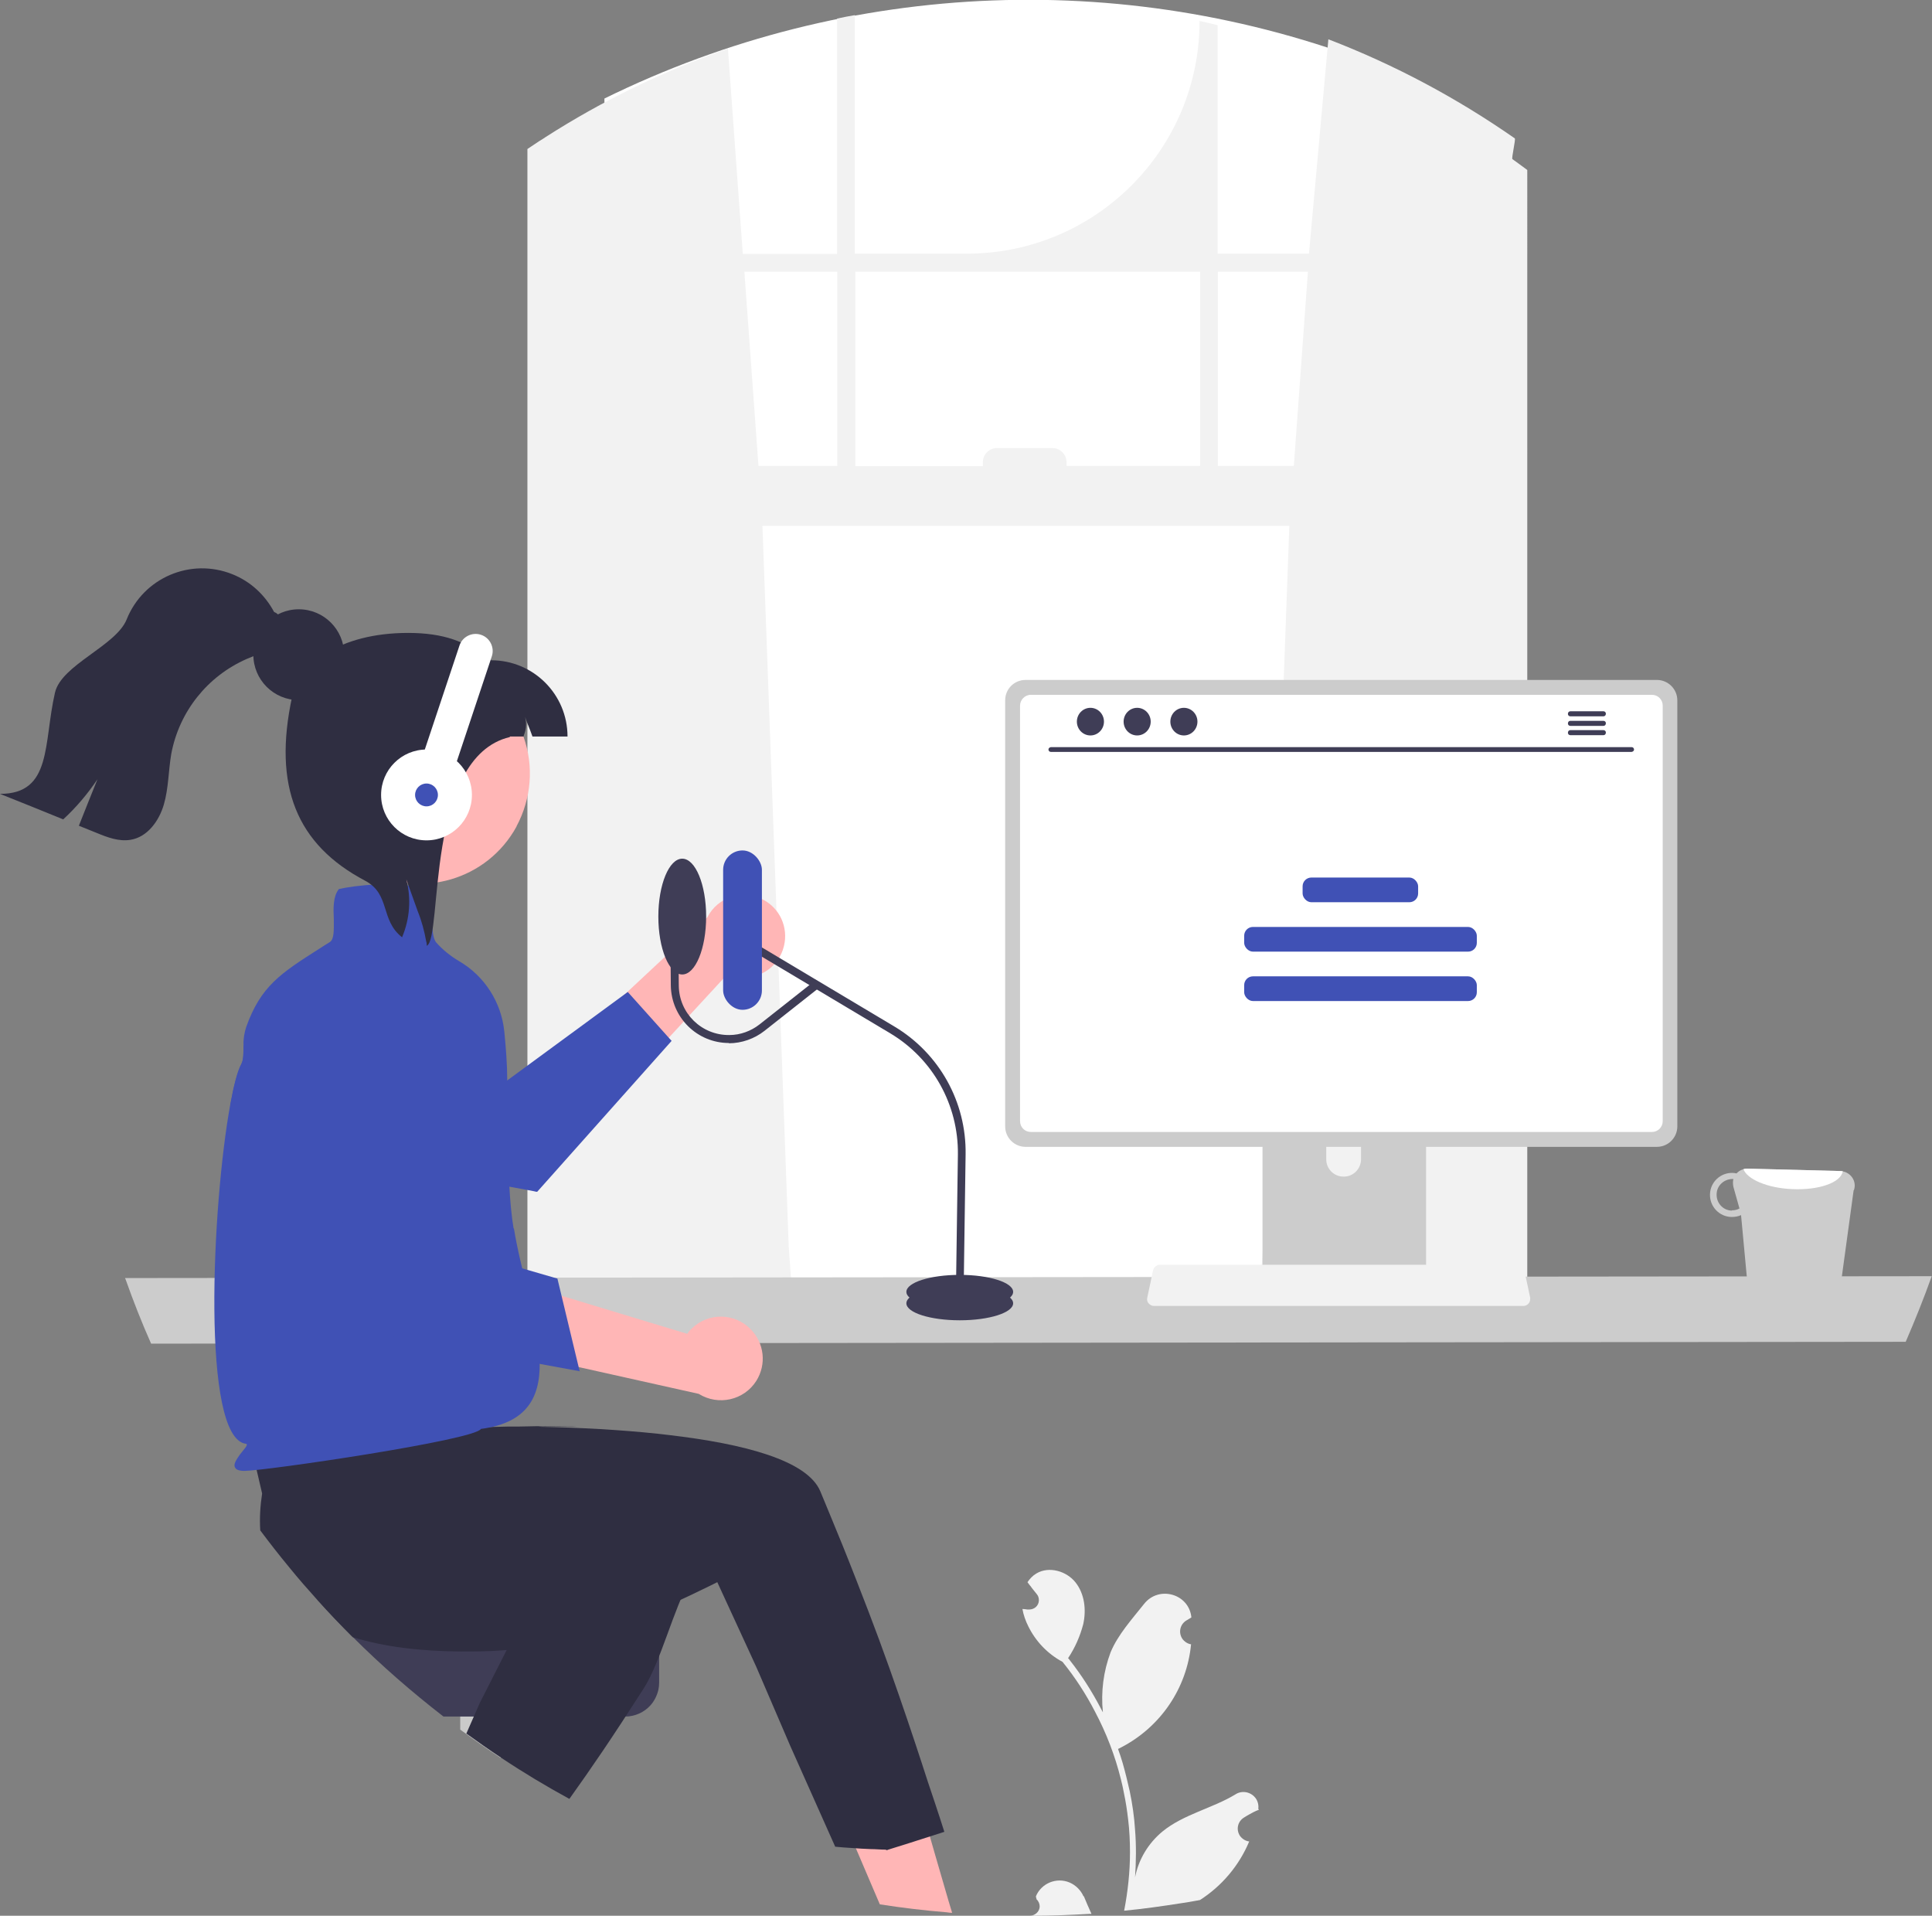 <?xml version="1.0" encoding="UTF-8"?>
<svg xmlns="http://www.w3.org/2000/svg" version="1.1" viewBox="0 0 727.5 721.3">
  <rect x="0" y="0" width="727.5" height="721.3" fill="#808080" stroke="none"/>
  <defs>
    <style>
      .cls-1 {
        fill: #2f2e41;
      }

      .cls-2 {
        fill: #ffb6b6;
      }

      .cls-3 {
        fill: #3f3d56;
      }

      .cls-4 {
        fill: #ccc;
      }

      .cls-5 {
        fill: #fff;
      }

      .cls-6 {
        fill: #f2f2f2;
      }

      .cls-7 {
        fill: #4051b5;
      }

      .cls-8 {
        fill: #cacaca;
      }
    </style>
  </defs>
  <!-- Generator: Adobe Illustrator 28.7.1, SVG Export Plug-In . SVG Version: 1.2.0 Build 142)  -->
  <g>
    <g id="Layer_1">
      <path class="cls-5" d="M227.6,37.2v455.8h294.7V26.1c-95.3-38.4-202.5-34.4-294.7,11Z"/>
      <path class="cls-6" d="M198.6,56.1v438.2h100.2l-1.8-24.8-9.9-271.5h198.4l-9.9,271.5-1.8,24.8h101.3V64c-1.9-1.4-3.7-2.7-5.6-4.1-.4-.3,1.3-7.5.9-7.8-21.8-15.2-45.4-27.8-70.2-37.3l-7.3,80.7h-34.4V9.5c-2.2-.6-4.5-1.1-6.8-1.6h0c0,48.4-39.2,87.6-87.6,87.6h-42.2V5.7c-2.3.4-4.5.8-6.7,1.3v88.6h-35.5l-5.6-77.3c-24.2,8.4-47.3,19.6-68.8,33.4-.7.5-1.5,1-2.2,1.4-1.5,1-3,2-4.5,3ZM458.6,102.3h33.9l-5.3,73.1h-28.6v-73.1ZM322.1,102.3h129.8v73.1h-50.3v-1.4c0-2.9-2.4-5.3-5.3-5.3h-20.9c-2.9,0-5.3,2.4-5.3,5.3h0v1.5h-48v-73.1ZM285.6,175.4l-5.3-73.1h35v73.1h-29.7Z"/>
      <path class="cls-4" d="M47.1,481.2s0,0,0,0c0,.2.1.3.2.5h0c2.9,8.2,6.1,16.3,9.6,24.2l660.7-.7c3.5-8.1,6.8-16.3,9.8-24.7,0,0,0,0,0,0l-680.3.7Z"/>
      <path class="cls-2" d="M295.2,356.2c-2,8.3-10.3,13.4-18.6,11.4-.9-.2-1.7-.5-2.6-.9l-37.2,40.3-6.8-27.7,36.4-34c3.9-7.6,13.3-10.6,20.9-6.6,6.4,3.3,9.6,10.5,7.9,17.5h0Z"/>
      <path class="cls-7" d="M252.9,391.9l-50.6,56.8h-.4c-.2-.1-4-.8-10.1-1.9-22-4-73.3-13.6-86-18.1-7.3-2.5-13.9-6.8-19.1-12.5,1.3-7.2,2.7-12.6,4.1-15.2,1-1.9.8-4.4.9-7.2,3.3-2.3,7.2-3.7,11.3-4,25.3-1.8,50.7,2.2,74.2,11.9l13.3,5.5.5-.4,45.1-33.1.3-.2,15.5,17.3,1,1.1Z"/>
      <path class="cls-2" d="M358.5,720.2c-.7,0-1.3-.1-2-.2-8.5-.7-16.9-1.7-25.2-3l-9.1-21.3-4.4-10.2,16.5-7.1,10.7-4.6,5.1,17.5,2.1,7.3,5,17.2,1.3,4.3Z"/>
      <path class="cls-8" d="M173.3,621.3v29.9c5,3.7,10.1,7.3,15.3,10.7v-40.6h-15.3Z"/>
      <path class="cls-3" d="M119.5,602.3c4.3,4.8,8.7,9.4,13.3,14,10.7,10.7,22.2,20.7,34.2,30h68.4c3.7,0,7.2-1.6,9.6-4.3h0c1.4-1.6,2.4-3.6,2.9-5.7h0c.2-.9.3-1.8.3-2.8v-18.4c0-7.1-5.7-12.8-12.8-12.8h-115.8Z"/>
      <path class="cls-1" d="M91.3,530.6l7.4,31.7c-.7,4.6-1,9.3-.7,13.9,3.5,4.7,7.1,9.3,10.9,13.9,3.4,4.2,7,8.3,10.6,12.3,4.3,4.8,8.7,9.4,13.3,14,11.9,3.7,25.9,5.3,40.6,5.4,5.1,0,10.2,0,15.3-.4,20.9-1.1,9.4-4.4,26.7-7.9,4.6-.9,8.9-1.8,12.8-2.7,7.5-1.7,13.8-3.3,18.3-4.5,5.1-1.3,23.6-10.6,23.6-10.6l14.6,31.7,12.9,30,16.9,37.9c2.2.2,4.4.4,6.5.5,2.3.2,4.6.3,6.9.4,1.8,0,3.7.2,5.5.2l.6.2.5-.2,8.3-2.6,2.8-.9,10-3.2s-2.2-7-6.2-18.8c-1.4-4.3-11.6-36.2-22.3-64-3.2-8.3-6.4-16.6-9.8-25-2.8-6.8-5.6-13.7-8.4-20.4-4.9-11.7-28.8-17.9-57-21.2-1.4-.2-2.9-.3-4.3-.5-14.3-1.5-29.5-2.3-43.8-2.6-7.1-.2,18.6-.2,12.2-.3-2.1,0-4.1,0-6,0h0c-5.3,0-10.1.1-14.4.2-.8,0-1.6,0-2.4,0h0c-.5,0-1.1,0-1.6,0-9.3.2-15.1.5-15.1.5l-2.2-17.4-.5-3.5-.4-3.3h0s0-.4,0-.4h-.4s-6.2-.1-6.2-.1l-51.8-1-22.1-.9-1.7,19.6Z"/>
      <path class="cls-1" d="M259.9,594.8c-6.2,10.7-11.1,30.9-17.5,40.9-12.3,19.2-19.5,29.7-28,41.6-8.8-4.8-17.3-9.9-25.7-15.5-4.4-2.9-8.8-6-13.1-9.1l5.1-11.6,2.9-5.7,13-25.6,14.6-28.7,5.1,2.4,43.6,11.3Z"/>
      <path class="cls-4" d="M698.1,448.1c1-2.9-.6-5.9-3.5-6.9-.2,0-.5-.1-.7-.2-.3,0-.6,0-.9-.1l-34.9-.9c-1.6,0-3.1.6-4.2,1.8-.5-.1-1-.2-1.5-.2-4.6-.1-8.4,3.5-8.5,8.1s3.5,8.4,8.1,8.5c0,0,0,0,0,0,1.3,0,2.5-.2,3.6-.7l3.2,34.3c.6,2.3,2.7,3.9,5.1,4l22.7.6c2.4,0,4.5-1.5,5.3-3.7l6.1-44.6ZM652.2,455.8c-3.3,0-5.9-2.8-5.8-6.1,0-3.3,2.8-5.8,6-5.8.1,0,.2,0,.3,0-.2.9-.2,1.9,0,2.9l2.3,8.2c-.9.5-1.9.7-2.9.7h0Z"/>
      <path class="cls-5" d="M693.9,441c-.7,4.3-9.1,7.2-19.2,6.7-9.2-.4-16.8-3.7-18.2-7.5.5-.2,1-.2,1.6-.2l34.9.9c.3,0,.6,0,.9.1Z"/>
      <path class="cls-4" d="M475.4,396.1v87.9h61.6v-87.9c0-1.3-.8-2.4-2.1-2.8-.3,0-.6-.1-.9-.1h-55.6c-1.6,0-3,1.3-3,3h0ZM499.4,426.3c0-3.6,3-6.5,6.6-6.5,3.6,0,6.5,2.9,6.5,6.5v10.2c0,3.6-3,6.6-6.6,6.5-3.6,0-6.5-2.9-6.5-6.5v-10.2Z"/>
      <path class="cls-3" d="M475.2,481.1v8.5c0,.9.7,1.7,1.7,1.7h58.6c.9,0,1.7-.7,1.7-1.7v-8.5h-61.9Z"/>
      <path class="cls-4" d="M378.5,263.7v160.4c0,4.3,3.5,7.7,7.7,7.7h237.7c4.3,0,7.7-3.5,7.7-7.7v-160.4c0-4.3-3.5-7.7-7.7-7.7h-237.7c-4.3,0-7.7,3.4-7.7,7.7Z"/>
      <path class="cls-5" d="M384.1,265.7v156.4c0,2.3,1.8,4.1,4.1,4.1h233.8c2.3,0,4.1-1.8,4.1-4.1v-156.4c0-2.3-1.8-4.1-4.1-4.1h-233.8c-2.3,0-4.1,1.9-4.1,4.1Z"/>
      <path class="cls-6" d="M432.5,490.7c.5.6,1.2,1,2,1h139.1c1.4,0,2.6-1.1,2.6-2.6,0-.2,0-.4,0-.5l-2.2-10.3c-.2-.8-.8-1.5-1.6-1.9-.3-.1-.6-.2-.9-.2h-134.8c-.3,0-.6,0-.9.2-.8.3-1.4,1-1.6,1.9l-2.2,10.3c-.2.8,0,1.5.5,2.1Z"/>
      <path class="cls-3" d="M614.4,283.1h-218.7c-.5,0-.9-.4-.9-.9,0-.5.4-.8.9-.9h218.7c.5,0,.9.4.9.9,0,.5-.4.8-.9.9Z"/>
      <ellipse class="cls-3" cx="410.6" cy="271.7" rx="5.1" ry="5.2"/>
      <ellipse class="cls-3" cx="428.2" cy="271.7" rx="5.1" ry="5.2"/>
      <ellipse class="cls-3" cx="445.8" cy="271.7" rx="5.1" ry="5.2"/>
      <path class="cls-3" d="M603.8,267.8h-12.5c-.5,0-.9.4-.9,1,0,.5.4.9.9.9h12.5c.5,0,.9-.4.9-1,0-.5-.4-.9-.9-.9Z"/>
      <path class="cls-3" d="M603.8,271.4h-12.5c-.5,0-.9.4-.9,1,0,.5.4.9.9.9h12.5c.5,0,.9-.4.9-1,0-.5-.4-.9-.9-.9Z"/>
      <path class="cls-3" d="M603.8,274.9h-12.5c-.5,0-.9.4-.9,1,0,.5.4.9.9.9h12.5c.5,0,.9-.4.9-1,0-.5-.4-.9-.9-.9Z"/>
      <rect class="cls-7" x="490.5" y="330.4" width="43.5" height="9.3" rx="3.3" ry="3.3"/>
      <rect class="cls-7" x="468.5" y="349" width="87.6" height="9.3" rx="3.3" ry="3.3"/>
      <rect class="cls-7" x="468.5" y="367.6" width="87.6" height="9.3" rx="3.3" ry="3.3"/>
      <ellipse class="cls-3" cx="361.4" cy="490.7" rx="20.1" ry="6.4"/>
      <ellipse class="cls-3" cx="361.4" cy="486.4" rx="20.1" ry="6.4"/>
      <path class="cls-3" d="M362.9,490.7h-3s.8-56.1.8-56.1c.2-18.6-9.4-35.9-25.4-45.5l-57.3-34.2,1.5-2.6,57.3,34.2c16.9,10.1,27.1,28.4,26.8,48.1l-.8,56Z"/>
      <rect class="cls-7" x="272.3" y="320.2" width="14.6" height="60" rx="7.3" ry="7.3"/>
      <path class="cls-3" d="M274.5,392.7c-12,0-21.7-9.6-21.9-21.6l-.2-23h3s.2,23,.2,23c.1,10.4,8.6,18.7,19,18.6,4.2,0,8.2-1.5,11.4-4l20.4-16.1,1.9,2.4-20.4,16.1c-3.8,3-8.6,4.7-13.5,4.7Z"/>
      <ellipse class="cls-3" cx="256.9" cy="345.1" rx="9" ry="21.8"/>
      <path class="cls-7" d="M193.4,462.6c-.8-4.9-1.3-10.3-1.6-15.9-.8-12.9-.7-27-.8-40,0-5.9-.5-12.3-1.1-18.3-1.1-11-7.4-20.9-17-26.5-3.2-1.9-6.1-4.2-8.6-7-1.3-1.5-1.5-4.9-1.7-8.6-.2-4.4-.4-9-2.8-11.4h-.1c0-.1-.1-.2-.1-.2-10-3.3-26.8-1.2-31.8,0h-.2c0,0-.1.2-.1.2-2.1,2.7-2,7.1-1.8,11.3,0,3.8.2,7.4-1.5,8.5-1.3.8-2.6,1.6-3.8,2.4-14.8,9.4-22.2,14.2-27.7,29.6-.7,2.2-1.1,4.5-1,6.8,0,2.8.1,5.3-.9,7.2-1.4,2.6-2.8,8-4.1,15.2-6.9,37.8-11,125.6,5.9,127.7,1.3.2-1.4,2.8-2.3,4.1-1.3,1.9-2.5,3.6-1.8,4.8.4.9,1.6,1.3,3.6,1.3,7.7,0,86.8-11.6,89-15.8.1-.3.2.2,0,0,37.1-4.8,17.5-43.6,12.4-75.6Z"/>
      <path class="cls-2" d="M282.7,500.5c-6-6.2-15.9-6.4-22.1-.4-.7.6-1.3,1.3-1.8,2.1l-53.2-16.1,8.2,27.7,49.3,11c7.4,4.6,17.1,2.4,21.7-4.9,3.9-6.2,3-14.2-2.1-19.4h0Z"/>
      <path class="cls-7" d="M218.4,516.3l-73.1-13.4c-.3-.8-29.6-76.7-33.3-93.7-2.3-10.3-1-21,3.7-30.5v-.2c.1,0,.4-.1.4-.1,10.1-4.3,21.8-1,28.2,7.9,14.9,21,24.7,45.1,28.6,70.5l2.2,14.5,34.8,10.1,8.4,35Z"/>
      <path class="cls-2" d="M194.5,311.2c-11,20.1-36.1,27.4-56.2,16.5-20.1-11-27.4-36.1-16.5-56.2s36.1-27.4,56.2-16.5c8.4,4.6,15,12,18.6,20.9.2.5.4.9.5,1.4,4,11.1,3,23.4-2.6,33.8Z"/>
      <path class="cls-1" d="M200.5,277.3c-1.8-5-1-2.4-2.8-7.4,1.2,4.4-.7,6.9-.5,7.4h-49.3v-28.7c14.4-5.7,28.6-10.6,37.1,0,15.8,0,28.7,12.8,28.7,28.7h-13.1Z"/>
      <path class="cls-1" d="M160.7,356.1c0-.5,0-1.1-.2-1.6-.7-3.9-1.7-7.7-3.2-11.4-1.4-4-2.9-8-4.3-12,1.9,7.3,1.3,14.9-1.6,21.8-8.3-6.5-4.3-16.2-13.9-21.3-25.8-13.6-34.8-35.5-27.5-69.3,2.6-12,17.5-24,43.7-24s37.8,13,38.3,39.2c-32.2,7.6-25.2,75.9-31.3,78.6Z"/>
      <circle class="cls-1" cx="112.5" cy="246.5" r="17.1"/>
      <path class="cls-1" d="M104.5,241.6c-2.9,3.4-7.5,4.7-11.6,6.5-14.8,6.5-25.4,19.8-28.4,35.7-1.1,6.4-1,12.9-2.8,19.1-1.8,6.2-6.2,12.3-12.6,13.3-4.3.7-8.6-.9-12.7-2.6-2.2-.9-4.4-1.8-6.7-2.7,2.3-5.8,4.6-11.6,7-17.5-3.7,5.5-8,10.6-12.9,15.1C16,305.3,8,302.1,0,298.9c19.7,0,16.3-19,20.7-38.1,2.4-10.5,23-17.6,27-27.6,6.3-15.7,24.1-23.3,39.8-17,6.8,2.7,12.3,7.8,15.7,14.2,4,1.6,4.2,7.9,1.3,11.2Z"/>
      <path class="cls-5" d="M181.1,239h0c3.4,1.1,5.2,4.8,4.1,8.1l-15.1,45.3c-1.1,3.4-4.8,5.2-8.1,4.1h0c-3.4-1.1-5.2-4.8-4.1-8.1l15.1-45.3c1.1-3.4,4.8-5.2,8.1-4.1h0Z"/>
      <circle class="cls-5" cx="160.6" cy="299.3" r="17.1"/>
      <circle class="cls-7" cx="160.6" cy="299.3" r="4.3"/>
      <path class="cls-6" d="M408.1,713.9c.9,2.2,1.9,4.5,2.9,6.7h-.5c-.2,0-.3,0-.4,0-7.1.4-14.2.7-21.4.7-.3,0-.7,0-1,0,0,0,0,0,0,0,2,0,3.7-1.5,3.8-3.4,0-1.1-.4-2.1-1.2-2.8,0-.4-.2-.6-.2-1,0,0,0-.2,0-.2,2.1-4.9,7.8-7.2,12.7-5.1,2.3,1,4.2,2.9,5.2,5.2Z"/>
      <path class="cls-6" d="M474,681.2c0,0,0,.2,0,.2-1.3.5-2.5,1.1-3.7,1.8-.7.4-1.4.8-2,1.2-2.3,1.5-2.9,4.5-1.4,6.8.8,1.1,2,1.9,3.3,2.1h0c0,0,.1,0,.2,0-3.8,9.1-10.3,16.8-18.6,22.1-.4,0-.8.2-1.2.2-2,.4-4,.7-6,1-7,1.1-14.1,2.1-21.3,2.8,1.4-7.3,2.2-14.6,2.2-22,0-4.1-.2-8.3-.7-12.4-.4-3.4-.9-6.7-1.6-10-.3-1.7-.7-3.4-1.1-5-2.2-8.9-5.5-17.5-9.8-25.6-3.4-6.6-7.5-12.9-12.2-18.7-5.6-3-10.1-7.7-12.9-13.4-1-2-1.8-4.2-2.2-6.5.6,0,1.3.1,1.9.2.2,0,.4,0,.6,0h0c2,0,3.6-1.4,3.7-3.4,0-.9-.2-1.7-.8-2.4-.3-.3-.5-.7-.8-1-.4-.5-.8-1-1.2-1.5,0,0,0,0-.1-.2-.5-.6-1-1.2-1.4-1.8.9-1.3,2-2.5,3.4-3.3,4.7-2.8,11.3-.9,14.7,3.4,3.4,4.3,4.1,10.3,2.9,15.7-1.2,4.6-3.1,8.9-5.7,12.8.3.3.5.6.8,1,4.4,5.6,8.2,11.6,11.5,17.9.3.5.5,1,.8,1.5-.8-7.7.2-15.4,2.9-22.6,2.8-6.7,8-12.4,12.6-18.2,5.5-7,16.8-3.9,17.8,4.9,0,0,0,.2,0,.2-.7.4-1.3.8-2,1.2-2.3,1.5-2.9,4.5-1.4,6.8.8,1.1,2,1.9,3.3,2.1h0c-1.6,16.6-11.5,31.1-26.3,38.8-.4.2-.8.4-1.2.6,1.3,3.5,2.3,7.1,3.2,10.8.4,1.7.8,3.4,1.2,5.1,1,4.8,1.7,9.6,2,14.4.5,6.1.4,12.2,0,18.3v-.2c1.3-6.8,5-12.9,10.3-17.3,7.9-6.5,19-8.8,27.5-14,2.6-1.7,6.1-.9,7.8,1.7.7,1.1,1,2.5.8,3.8Z"/>
    </g>
  </g>
</svg>